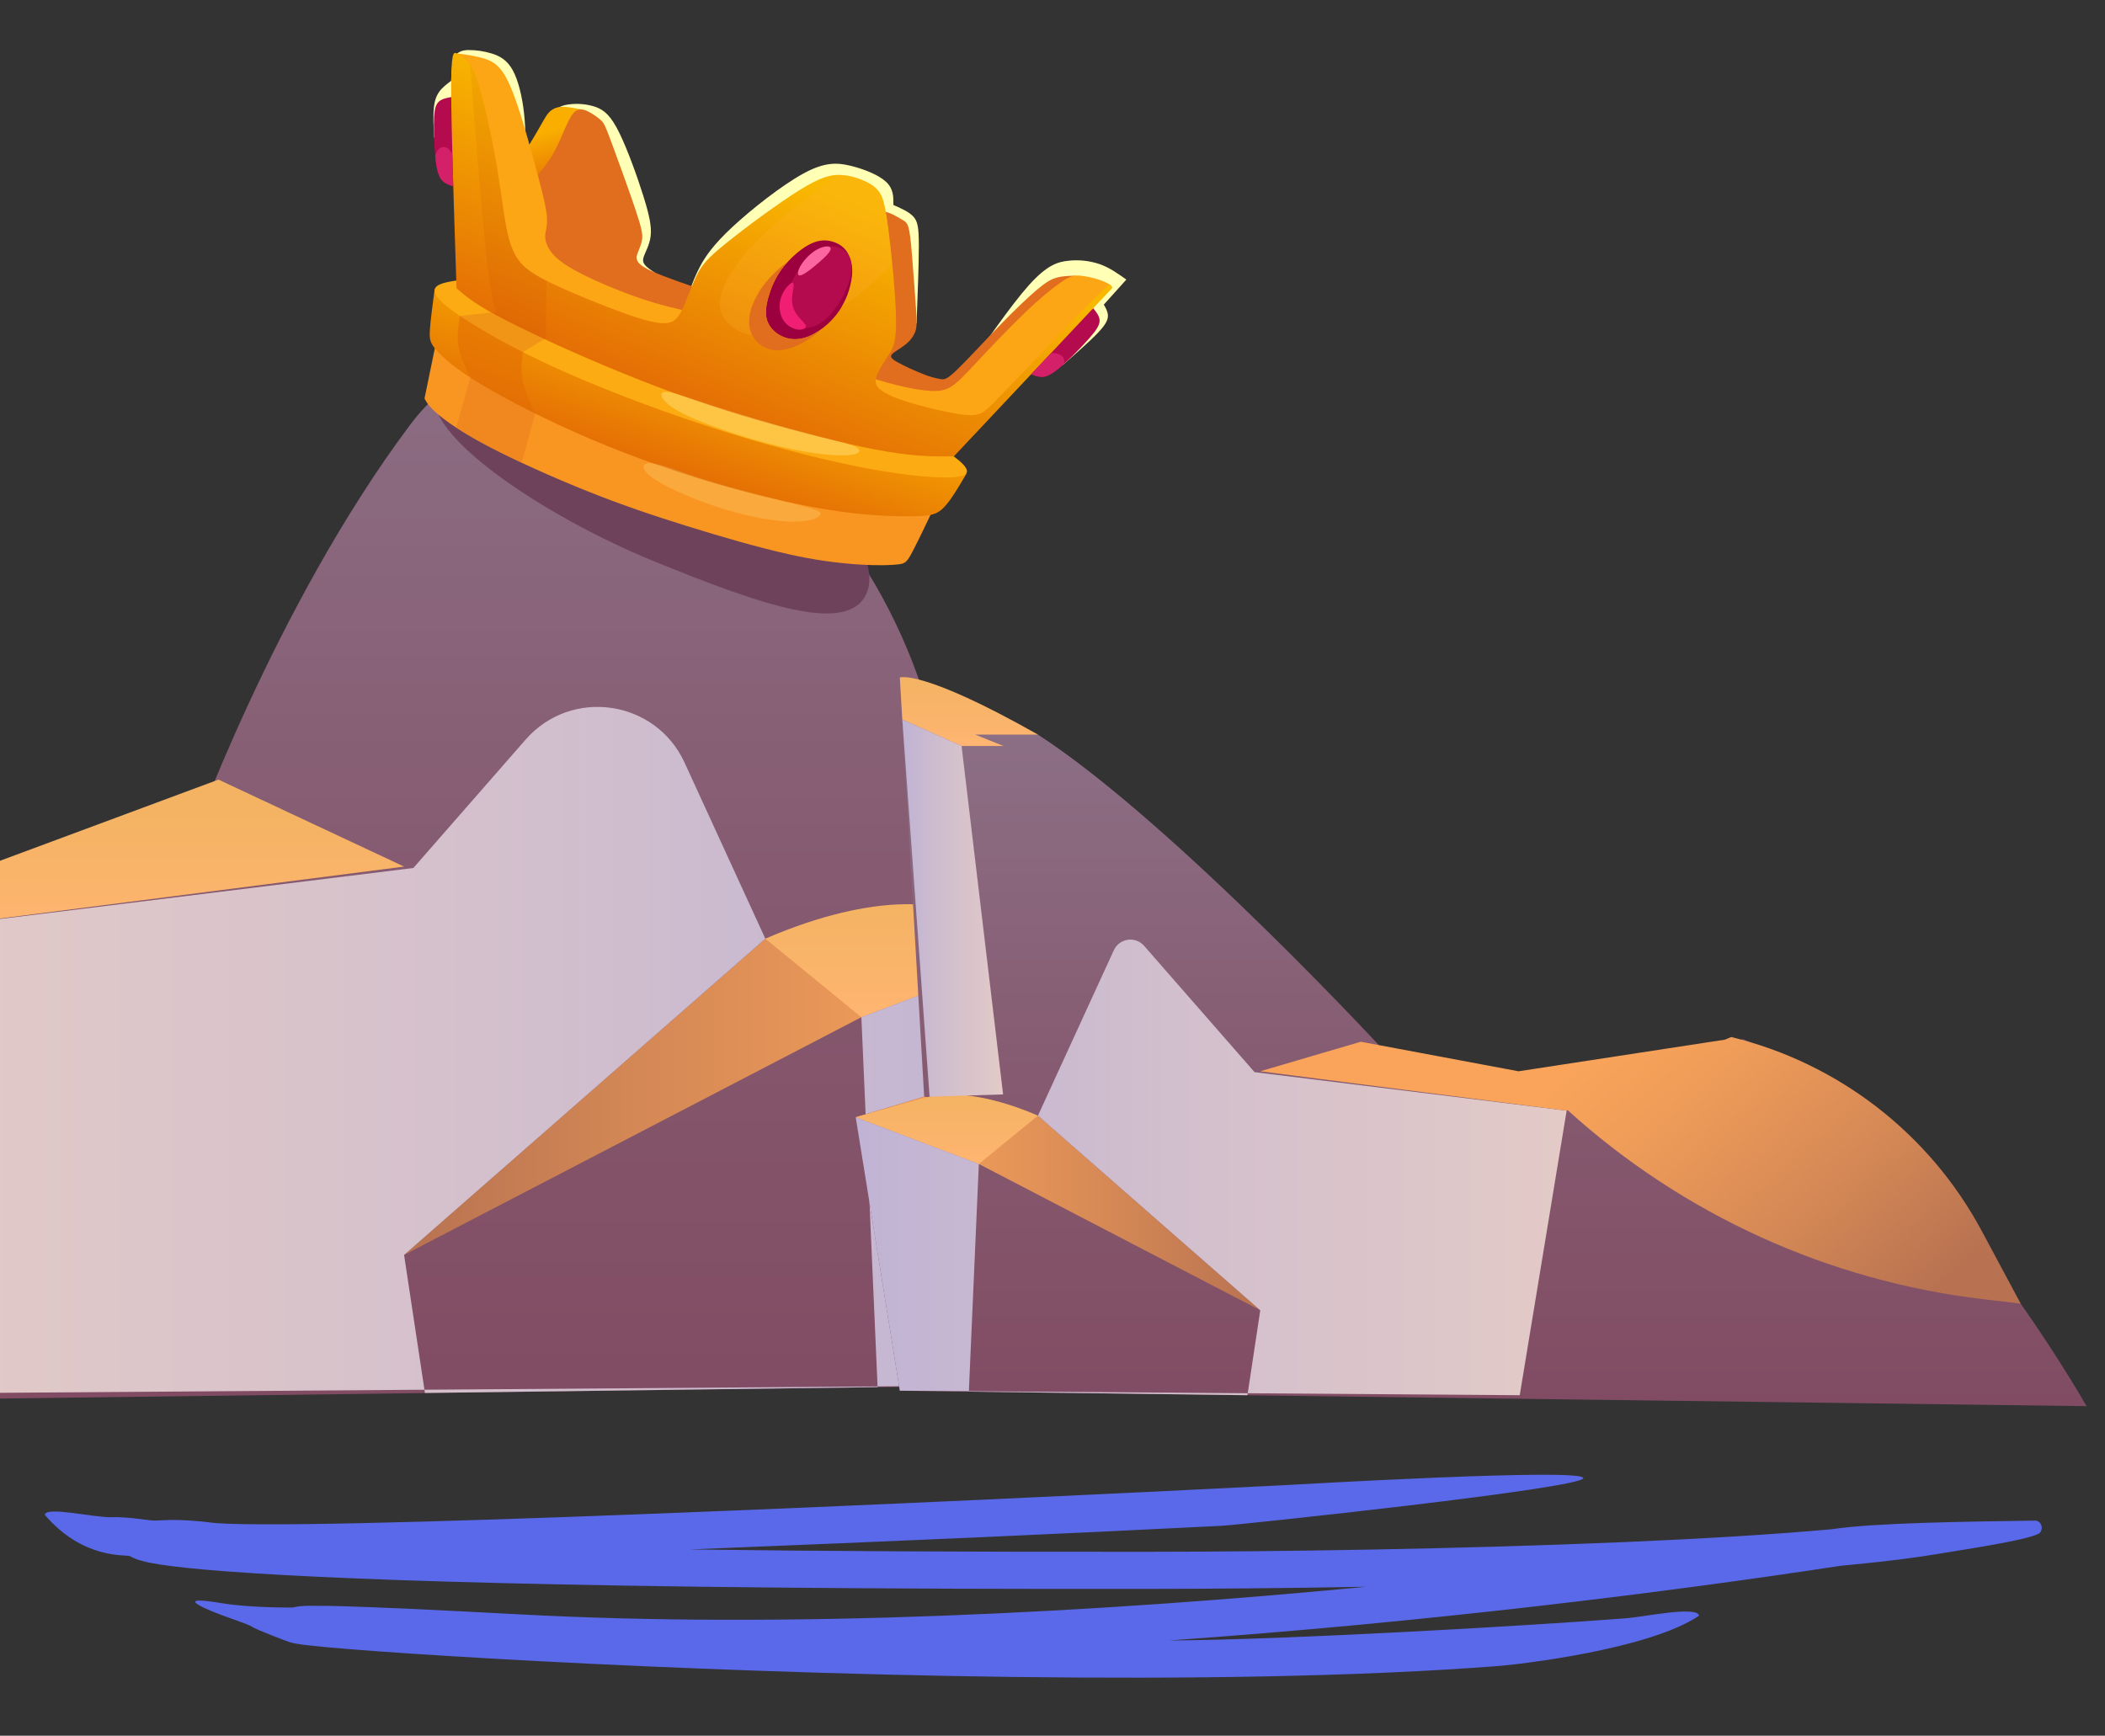 <svg width="462" height="381" viewBox="0 0 462 381" fill="none" xmlns="http://www.w3.org/2000/svg">
<rect x="0" y="0" width="462" height="381" fill="#333333" stroke="none"/>
<path fill-rule="evenodd" clip-rule="evenodd" d="M-206 309.654C-206 309.654 -146.974 205.108 -83.54 178.802L-7.815 192.704L41.294 186.318C41.294 186.318 60.009 133.296 90.047 93.205C107.036 70.531 138.635 72.646 159.834 91.443L167.478 98.221C193.592 121.375 208.539 154.604 208.539 189.505L208.539 199.259L232.952 206.606L217.214 304.172L-206 309.654Z" fill="url(#paint0_linear_1093_5689)"/>
<path fill-rule="evenodd" clip-rule="evenodd" d="M208.548 199.259L167.973 206.041L88.688 275.465L189.052 223.276L232.961 206.606L208.548 199.259Z" fill="url(#paint1_linear_1093_5689)"/>
<path fill-rule="evenodd" clip-rule="evenodd" d="M-78.109 178.774L-3.43 190.217L47.958 171.128L88.684 190.217L-20.581 204.26L-78.109 178.774Z" fill="url(#paint2_linear_1093_5689)"/>
<path fill-rule="evenodd" clip-rule="evenodd" d="M167.969 206.04L189.047 223.276L232.957 206.606L206.623 199.259C206.623 199.259 193.455 195.049 167.969 206.04Z" fill="url(#paint3_linear_1093_5689)"/>
<path style="mix-blend-mode:multiply" fill-rule="evenodd" clip-rule="evenodd" d="M232.96 206.606L189.051 223.277L192.611 304.483L93.264 305.755L88.687 275.465L167.972 206.041L150.254 167.417C143.903 153.571 125.384 150.883 115.358 162.351L90.721 190.528L-20.578 204.26L-3.851 305.755L217.222 304.144L232.96 206.606Z" fill="url(#paint4_linear_1093_5689)"/>
<path d="M95.678 85.603C91.826 95.067 119.847 113.555 143.633 123.237C167.419 132.92 186.405 139.533 190.257 130.07C194.109 120.607 177.266 99.297 153.48 89.615C129.694 79.932 99.53 76.14 95.678 85.603Z" fill="#6D425A"/>
<path fill-rule="evenodd" clip-rule="evenodd" d="M457.953 308.654C457.953 308.654 421.627 244.314 382.588 228.124L335.985 236.68L305.763 232.75C305.763 232.75 258.099 180.913 227.807 161.245L197.498 148.708L202.836 240.714L187.812 245.235L197.498 305.28L457.953 308.654Z" fill="url(#paint5_linear_1093_5689)"/>
<path fill-rule="evenodd" clip-rule="evenodd" d="M202.837 240.714L227.808 244.888L276.602 287.613L214.835 255.495L187.812 245.235L202.837 240.714Z" fill="url(#paint6_linear_1093_5689)"/>
<path fill-rule="evenodd" clip-rule="evenodd" d="M227.805 161.245L214.015 161.245L220.24 163.75L211.041 163.75L198.034 157.941L197.495 148.708C197.495 148.708 202.347 146.83 227.805 161.245Z" fill="url(#paint7_linear_1093_5689)"/>
<path fill-rule="evenodd" clip-rule="evenodd" d="M227.805 244.887L214.832 255.495L187.81 245.235L204.016 240.714C204.016 240.714 212.12 238.123 227.805 244.887Z" fill="url(#paint8_linear_1093_5689)"/>
<path style="mix-blend-mode:multiply" fill-rule="evenodd" clip-rule="evenodd" d="M211.044 163.75L220.156 240.227L204.019 240.714L198.037 157.942L211.044 163.75Z" fill="url(#paint9_linear_1093_5689)"/>
<path style="mix-blend-mode:multiply" fill-rule="evenodd" clip-rule="evenodd" d="M187.81 245.235L214.833 255.495L212.642 305.471L273.783 306.254L276.6 287.613L227.806 244.888L244.46 208.581C245.67 205.944 249.197 205.432 251.107 207.616L275.348 235.341L343.844 243.792L333.549 306.254L197.496 305.263L187.81 245.235Z" fill="url(#paint10_linear_1093_5689)"/>
<path fill-rule="evenodd" clip-rule="evenodd" d="M435.276 285.18L443.5 286.152L434.942 270.188C423.493 248.831 403.497 233.355 379.951 227.628L378.582 228.209L333.288 235.149L298.666 228.663L276.599 235.149L343.843 243.792L344.07 243.692C369.416 266.658 401.294 281.164 435.276 285.18Z" fill="url(#paint11_linear_1093_5689)"/>
<g clip-path="url(#clip0_1093_5689)">
<path fill-rule="evenodd" clip-rule="evenodd" d="M233.262 80.114C236.294 77.454 239.324 74.798 241.044 72.972C242.764 71.145 243.177 70.154 243.159 69.277C243.141 68.399 242.702 67.632 242.26 66.867L247.207 61.367C245.375 60.066 243.546 58.765 241.42 58.003C239.199 57.238 236.836 56.975 234.501 57.234C232.117 57.473 229.764 58.192 225.784 62.641C221.805 67.091 216.18 75.264 210.562 83.441C206.992 84.591 203.425 85.746 199.693 85.547C195.962 85.349 192.068 83.812 191.018 81.148C189.968 78.484 191.773 74.679 193.939 72.796C196.105 70.914 198.642 70.932 201.168 70.982C201.418 64.393 201.667 57.807 201.664 53.843C201.66 49.88 201.406 48.544 200.432 47.507C199.457 46.471 197.768 45.733 196.08 44.996C196.099 43.238 196.119 41.48 194.506 39.947C192.892 38.414 189.653 37.104 186.675 36.386C183.698 35.668 180.987 35.541 176.289 38.111C171.592 40.68 164.909 45.945 160.708 49.857C156.508 53.769 154.797 56.328 153.635 58.506C152.67 60.355 151.87 62.286 151.245 64.276C148.025 62.452 144.806 60.624 143.026 59.395C141.245 58.167 140.926 57.536 141.256 56.451C141.587 55.366 142.567 53.83 142.805 51.815C143.043 49.799 142.542 47.303 141.215 43.062C139.888 38.822 137.731 32.831 135.936 29.175C134.141 25.518 132.701 24.195 130.77 23.484C128.801 22.826 126.704 22.641 124.65 22.943C122.888 23.212 121.793 23.855 121.019 25.556C120.245 27.256 119.781 30.036 119.483 32.184C119.184 34.333 119.04 35.852 118.378 36.367C117.716 36.881 116.531 36.395 115.347 35.907C115.382 32.205 115.415 28.51 115.016 24.876C114.617 21.242 113.763 17.651 112.545 15.431C111.326 13.21 109.752 12.307 107.914 11.742C106.214 11.222 104.443 10.967 102.665 10.987C101.354 11.043 100.804 11.388 100.376 11.719C99.947 12.049 99.627 12.357 99.419 13.36C99.201 14.809 99.068 16.27 99.023 17.735C98.074 18.447 97.121 19.161 96.441 20.085C95.761 21.009 95.353 22.15 95.203 23.874C95.053 25.599 95.159 27.898 95.266 30.202C97.335 30.733 99.403 31.268 102.129 33.887C104.854 36.506 108.195 41.191 114.574 48.216C120.953 55.242 130.354 64.599 142.892 72.786C155.43 80.973 171.116 87.987 182.714 92.356C194.313 96.725 201.834 98.456 207.362 95.974C212.889 93.493 216.457 86.808 218.839 82.78C221.222 78.752 222.409 77.377 224.614 77.377C226.818 77.376 230.042 78.741 233.262 80.114Z" fill="#FFFFB5"/>
<path fill-rule="evenodd" clip-rule="evenodd" d="M96.438 71.598L93.168 87.481C93.648 88.347 94.128 89.216 96.03 90.843C97.933 92.47 101.257 94.858 107.104 97.937C112.951 101.016 121.321 104.781 128.859 107.798C136.397 110.815 143.104 113.086 150.608 115.423C158.111 117.76 166.417 120.175 173.134 121.662C178.322 122.845 183.598 123.605 188.909 123.934C192.842 124.165 195.576 124.064 197.126 123.884C198.675 123.703 199.038 123.44 200.336 120.962C201.633 118.485 203.873 113.792 206.092 109.096L96.438 71.598Z" fill="#F99621"/>
<path fill-rule="evenodd" clip-rule="evenodd" d="M99.093 21.293C97.943 21.503 96.796 21.712 96.119 22.511C95.442 23.311 95.237 24.693 95.226 27.399C95.215 30.105 95.396 34.132 95.814 36.515C96.232 38.897 96.898 39.633 97.637 40.111C98.374 40.542 99.174 40.855 100.007 41.037C100.246 36.767 100.471 32.492 100.314 29.209C100.157 25.927 99.627 23.604 99.093 21.293Z" fill="#B40B4F"/>
<path fill-rule="evenodd" clip-rule="evenodd" d="M239.934 67.65C240.65 68.552 241.374 69.433 241.336 70.466C241.299 71.498 240.506 72.665 238.667 74.707C236.829 76.749 233.944 79.655 232.003 81.172C230.061 82.69 229.059 82.821 228.177 82.705C227.335 82.56 226.521 82.284 225.765 81.886C228.508 78.529 231.252 75.176 233.614 72.802C235.551 70.887 237.667 69.161 239.934 67.65Z" fill="#B40B4F"/>
<path fill-rule="evenodd" clip-rule="evenodd" d="M95.401 63.437C94.945 66.864 94.487 70.294 94.351 72.394C94.215 74.495 94.391 75.264 95.759 76.842C97.128 78.419 99.692 80.803 105.505 84.309C111.318 87.815 120.381 92.44 129.794 96.449C139.082 100.379 148.6 103.74 158.296 106.513C167.62 109.186 176.503 111.15 183.895 112.205C189.488 113.035 195.139 113.407 200.792 113.317C204.408 113.225 205.74 112.896 207.25 111.294C208.76 109.693 210.445 106.819 212.128 103.943C195.717 100.644 179.307 97.345 162.464 92.278C147.002 87.573 131.848 81.907 117.092 75.313C105.851 70.227 100.639 66.836 95.401 63.437Z" fill="url(#paint12_linear_1093_5689)"/>
<path fill-rule="evenodd" clip-rule="evenodd" d="M127.533 24.019C126.026 23.721 124.491 23.409 123.319 23.457C122.354 23.459 121.423 23.814 120.702 24.455C120.087 25.016 119.682 25.742 118.574 27.69C117.466 29.639 115.654 32.813 113.915 34.891C112.176 36.968 110.519 37.955 108.855 38.94L114.881 48.175C117.863 43.852 120.848 39.533 122.971 35.509C125.094 31.485 126.302 27.752 127.533 24.019Z" fill="url(#paint13_linear_1093_5689)"/>
<path fill-rule="evenodd" clip-rule="evenodd" d="M116.365 40.377C118.105 38.367 119.844 36.361 121.185 34.131C122.526 31.902 123.453 29.443 124.228 27.694C125.003 25.946 125.62 24.908 126.322 24.399C127.024 23.889 127.819 23.906 128.836 24.354C129.925 24.872 130.935 25.541 131.836 26.342C132.566 27.007 132.792 27.459 134.187 31.214C135.582 34.97 138.15 42.027 139.524 46.156C140.898 50.284 141.082 51.483 140.919 52.595C140.756 53.708 140.253 54.734 139.961 55.521C139.67 56.307 139.59 56.852 140.056 57.526C140.522 58.199 141.529 58.999 145.479 60.534C149.429 62.069 156.324 64.339 161.305 65.969C166.286 67.599 169.356 68.59 171.888 67.316C174.42 66.042 176.412 62.484 178.445 59.134C180.478 55.784 182.562 52.591 184.309 50.491C186.055 48.391 187.46 47.371 189.069 46.792C190.654 46.214 192.368 46.079 194.025 46.4C195.562 46.731 196.826 47.529 197.69 48.036C198.555 48.543 199.019 48.732 199.354 49.79C199.688 50.849 199.9 52.77 200.178 56.191C200.457 59.611 200.825 64.53 201.029 67.565C201.232 70.6 201.263 71.757 200.879 72.819C200.414 73.958 199.644 74.947 198.654 75.678C197.622 76.495 196.364 77.151 195.834 77.693C195.304 78.236 195.508 78.664 196.878 79.455C198.733 80.46 200.651 81.346 202.619 82.109C203.84 82.618 205.115 82.988 206.419 83.213C207.255 83.341 207.793 83.324 210.034 81.169C212.276 79.013 216.217 74.724 219.559 71.282C222.9 67.84 225.631 65.253 227.566 63.62C229.5 61.987 230.633 61.302 231.905 60.942C233.177 60.581 234.591 60.545 236.002 60.509C233.891 63.696 231.797 66.891 229.155 70.374C226.423 73.986 223.475 77.429 220.327 80.685C217.332 83.739 214.526 86.066 210.422 87.835C206.318 89.604 200.913 90.806 190.446 89.117C179.979 87.428 164.449 82.851 152.072 77.909C139.694 72.967 130.474 67.663 124.755 63.158C119.035 58.653 116.83 54.943 115.742 51.862C114.861 49.511 114.599 46.973 114.981 44.491C115.222 43.055 115.689 41.667 116.365 40.377Z" fill="#E16D1F"/>
<path fill-rule="evenodd" clip-rule="evenodd" d="M100.269 11.719C102.424 12.01 104.581 12.296 106.477 12.924C108.373 13.552 110.019 14.516 111.844 18.567C113.668 22.618 115.671 29.786 117.151 35.185C118.632 40.584 119.585 44.22 119.915 46.562C120.158 47.984 120.111 49.441 119.775 50.844C119.554 51.797 119.65 52.796 120.046 53.691C120.52 54.89 121.508 56.538 124.904 58.609C128.3 60.681 134.113 63.171 138.635 64.82C142.096 66.089 145.637 67.128 149.236 67.928C152.074 68.584 154.51 69.082 161.334 71.641C168.158 74.199 179.369 78.81 187.212 81.578C195.055 84.347 199.533 85.264 202.542 85.642C205.55 86.02 207.1 85.849 208.629 84.942C210.158 84.035 211.671 82.38 214.499 79.37C217.327 76.359 221.456 71.983 224.91 68.674C228.365 65.366 231.142 63.122 232.967 61.882C234.793 60.642 235.674 60.4 236.999 60.494C238.463 60.641 239.905 60.952 241.299 61.422C242.173 61.708 243.008 62.099 243.787 62.587C241.144 65.719 238.504 68.854 233.062 74.499C227.621 80.145 219.35 88.3 211.091 96.459C186.3 89.366 161.512 82.278 144.816 76.108C128.121 69.938 119.53 64.698 114.552 60.24C109.574 55.781 108.269 52.126 107.198 46.386C106.127 40.646 105.307 32.819 104.196 26.694C103.085 20.569 101.67 16.141 100.269 11.719Z" fill="#FDA615"/>
<path fill-rule="evenodd" clip-rule="evenodd" d="M100.141 61.58C98.775 61.791 97.434 62.01 96.483 62.457C95.532 62.903 94.985 63.582 95.718 64.809C96.45 66.036 98.457 67.81 103.078 70.725C107.699 73.639 114.927 77.684 124.923 82.072C134.92 86.461 147.676 91.193 159.493 94.898C171.31 98.604 182.176 101.313 190.841 102.905C199.506 104.496 206.006 104.987 209.25 104.752C212.494 104.517 212.495 103.569 211.969 102.687C211.442 101.805 210.389 100.988 209.32 100.17C206.591 100.161 203.867 99.929 201.175 99.477C197.159 98.848 191.189 97.619 183.55 95.669C175.91 93.719 166.597 91.052 157.861 88.371C149.126 85.689 140.966 83.001 133.299 80.011C126.568 77.408 119.974 74.463 113.543 71.186C108.646 68.638 106.019 66.826 104.157 65.345C102.726 64.192 101.384 62.934 100.141 61.58Z" fill="#FCAC12"/>
<path fill-rule="evenodd" clip-rule="evenodd" d="M99.024 20.089C99.059 28.755 99.629 46.011 100.2 63.265C102.252 65.068 104.305 66.871 111.307 70.471C118.31 74.071 130.279 79.441 140.85 83.587C150.314 87.292 159.962 90.507 169.757 93.219C178.916 95.791 188.049 98.022 194.651 99.129C201.252 100.236 205.295 100.207 209.344 100.184C220.943 87.85 232.542 75.518 244.142 63.187C244.074 62.962 243.951 62.758 243.783 62.594C243.596 62.44 243.307 62.346 238.916 66.78C234.525 71.215 226.029 80.169 221.418 84.983C216.808 89.797 216.039 90.454 215.036 90.821C214.034 91.187 212.787 91.26 210.164 90.843C206.867 90.274 203.605 89.523 200.392 88.593C197.244 87.675 194.951 86.743 193.615 85.813C192.279 84.883 191.902 83.954 192.365 82.581C192.828 81.208 194.13 79.393 195.114 77.81C196.098 76.226 196.767 74.872 196.657 69.677C196.546 64.481 195.653 55.443 194.953 50.108C194.254 44.772 193.738 43.129 192.832 41.956C191.926 40.782 190.619 40.078 189.144 39.482C187.561 38.803 185.863 38.433 184.141 38.393C182.257 38.379 180.133 38.838 175.496 41.716C170.859 44.594 163.699 49.894 159.505 53.273C155.312 56.652 154.075 58.103 152.906 60.465C151.737 62.828 150.644 66.085 149.646 68.093C148.649 70.101 147.758 70.859 146.003 70.937C144.248 71.014 141.635 70.407 137.141 68.806C132.646 67.206 126.267 64.613 121.856 62.555C117.445 60.497 114.997 58.978 113.442 56.549C111.888 54.121 111.233 50.789 110.625 46.899C110.018 43.01 109.464 38.572 108.525 33.499C107.586 28.426 106.256 22.716 105.31 19.321C104.363 15.927 103.766 14.829 102.942 13.875C102.201 12.999 101.299 12.272 100.285 11.733C99.496 11.35 98.991 11.424 99.024 20.089Z" fill="url(#paint14_linear_1093_5689)"/>
<path fill-rule="evenodd" clip-rule="evenodd" d="M184.416 53.804C183.359 53.12 182.128 52.756 180.869 52.756C179.501 52.773 178.031 53.291 176.39 54.4C174.556 55.675 172.94 57.238 171.604 59.029C170.361 60.751 169.416 62.67 168.808 64.705C168.196 66.657 167.82 68.652 168.36 70.324C168.901 71.995 170.354 73.345 172.067 74.004C173.781 74.663 175.76 74.637 177.947 73.63C180.453 72.396 182.597 70.538 184.174 68.234C185.665 66.02 186.619 63.49 186.961 60.843C187.189 59.251 186.974 57.627 186.339 56.149C185.964 55.182 185.29 54.361 184.416 53.804Z" fill="#9D003F"/>
<path fill-rule="evenodd" clip-rule="evenodd" d="M185.682 55.323C184.43 54.071 182.258 53.644 180.243 54.493C178.228 55.343 176.37 57.465 174.87 59.912C173.37 62.359 172.224 65.126 172.357 67.374C172.491 69.623 173.902 71.351 175.717 71.837C177.531 72.323 179.749 71.575 181.799 69.519C183.85 67.463 185.734 64.095 186.506 61.374C187.278 58.653 186.952 56.581 185.682 55.323Z" fill="#B40B4F"/>
<path fill-rule="evenodd" clip-rule="evenodd" d="M181.625 54.09C180.97 54.062 179.845 54.365 178.677 55.166C177.446 56.031 176.413 57.147 175.645 58.439C174.992 59.612 174.89 60.663 175.782 60.424C176.675 60.186 178.561 58.652 179.87 57.504C181.178 56.356 181.916 55.595 182.19 55.038C182.463 54.481 182.28 54.118 181.625 54.09Z" fill="#FB65A0"/>
<path opacity="0.3" fill-rule="evenodd" clip-rule="evenodd" d="M180.867 96.078C177.16 95.137 172.198 93.814 167.248 92.376C162.298 90.938 157.345 89.382 153.512 88.099C149.679 86.816 146.902 85.827 145.756 86.062C144.609 86.296 145.124 87.771 147.514 89.406C149.905 91.04 154.198 92.797 159.103 94.478C164.14 96.228 169.285 97.652 174.506 98.742C179.484 99.732 183.919 100.111 186.322 99.907C188.726 99.704 189.106 98.911 188.07 98.237C187.033 97.562 184.586 97.024 180.867 96.078Z" fill="#FFFFB5"/>
<path opacity="0.19" fill-rule="evenodd" clip-rule="evenodd" d="M176.167 111.078C173.063 110.246 167.98 109.016 163.456 107.814C158.932 106.612 154.942 105.45 151.296 104.202C147.65 102.954 144.339 101.628 142.563 101.657C140.787 101.685 140.55 103.068 143.564 105.116C146.577 107.164 152.835 109.871 158.773 111.705C164.71 113.539 170.277 114.479 174.013 114.514C177.748 114.548 179.639 113.668 180.038 113.014C180.437 112.36 179.269 111.925 176.167 111.078Z" fill="#FFFFB5"/>
<path fill-rule="evenodd" clip-rule="evenodd" d="M172.066 74.004C170.364 73.349 168.91 72.002 168.359 70.324C168.117 69.513 168.039 68.662 168.129 67.821C168.242 66.761 168.469 65.717 168.806 64.705C169.584 62.004 170.984 59.522 172.894 57.459C171.317 58.58 169.875 59.882 168.599 61.337C167.089 63.051 165.899 65.022 165.084 67.156C164.526 68.558 164.315 70.074 164.469 71.576C164.672 73.073 165.422 74.443 166.574 75.422C167.725 76.401 169.198 76.92 170.709 76.88C171.675 76.865 172.633 76.7 173.548 76.39C175.953 75.613 178.373 74.022 180.118 72.395L180.25 72.271C179.533 72.799 178.767 73.254 177.961 73.632C175.758 74.637 173.782 74.664 172.066 74.004Z" fill="#E16D1F"/>
<path opacity="0.23" fill-rule="evenodd" clip-rule="evenodd" d="M190.502 62.953C192.38 61.366 194.153 59.66 195.812 57.845C195.543 54.993 195.219 52.241 194.936 50.094C194.756 48.722 194.587 47.597 194.423 46.661C194.414 46.603 194.402 46.547 194.393 46.492C194.247 45.682 194.103 45.02 193.954 44.464C193.754 43.553 193.366 42.694 192.815 41.942C191.904 40.77 190.601 40.065 189.127 39.468C187.543 38.789 185.843 38.419 184.12 38.378C183.498 38.764 182.841 39.191 182.146 39.661C181.452 40.132 180.802 40.583 180.086 41.098C179.716 41.362 179.34 41.637 178.959 41.917C174.034 45.547 168.194 50.475 164.159 55.005C160.892 58.673 158.816 62.06 158.208 64.965C157.879 66.32 157.976 67.743 158.484 69.042C158.829 69.835 159.332 70.55 159.961 71.143C161.2 72.326 162.978 73.192 165.097 73.612C164.99 73.406 164.893 73.195 164.807 72.979C164.633 72.529 164.512 72.06 164.446 71.582C164.292 70.081 164.503 68.564 165.061 67.162C165.884 65.033 167.081 63.068 168.596 61.36C169.872 59.905 171.314 58.603 172.891 57.482C173.937 56.329 175.11 55.299 176.39 54.412C178.03 53.302 179.5 52.784 180.868 52.768C181.399 52.762 181.927 52.825 182.441 52.957C183.141 53.135 183.807 53.425 184.415 53.816C185.052 54.213 185.58 54.762 185.954 55.413C186.92 56.375 187.342 57.781 187.033 59.716C187.025 60.099 186.996 60.48 186.946 60.859C186.648 63.157 185.89 65.371 184.717 67.369C186.724 66.003 188.655 64.529 190.502 62.953Z" fill="#FFB033"/>
<path opacity="0.06" fill-rule="evenodd" clip-rule="evenodd" d="M104.15 26.519C104.437 30.17 104.72 33.695 104.992 37.016C105.505 43.233 105.984 48.725 106.407 52.939C106.696 55.792 106.958 58.06 107.201 59.912C107.397 61.402 107.58 62.629 107.759 63.661C108.111 65.743 108.428 67.127 108.753 68.49L107.823 68.592C108.264 68.838 108.734 69.096 109.234 69.365C109.873 69.708 110.565 70.071 111.31 70.454C113.588 71.619 116.387 72.977 119.493 74.416L119.797 74.234L119.85 69.413L119.861 68.653L119.908 64.475C119.922 64.435 119.911 64.386 119.911 64.341C119.913 63.435 119.931 62.538 119.944 61.636C116.694 60.004 114.741 58.6 113.424 56.544C111.873 54.117 111.215 50.784 110.607 46.894C110.402 45.666 110.232 44.392 110.045 43.057C109.907 42.104 109.763 41.121 109.614 40.108L109.391 38.657C109.135 37.013 108.85 35.294 108.514 33.503C107.94 30.393 107.221 27.048 106.529 24.141C106.093 22.304 105.669 20.642 105.298 19.325C104.444 16.302 103.887 15.102 103.195 14.203C103.441 17.372 103.686 20.509 103.925 23.599L104.15 26.519Z" fill="#980000"/>
<path opacity="0.55" fill-rule="evenodd" clip-rule="evenodd" d="M114.756 77.281C109.839 74.787 105.949 72.535 103.076 70.725C102.298 70.231 101.59 69.77 100.953 69.344C100.727 70.543 100.566 71.753 100.471 72.969C100.407 73.938 100.452 74.911 100.606 75.87C100.988 78.13 102.116 80.512 103.252 82.9C103.947 83.349 104.7 83.822 105.521 84.316C108.708 86.233 112.833 88.475 117.472 90.773C116.298 88.255 115.125 85.738 114.675 83.489C114.266 81.449 114.444 79.628 114.691 77.832C114.706 77.647 114.733 77.463 114.756 77.281Z" fill="#E26C04"/>
<path opacity="0.43" fill-rule="evenodd" clip-rule="evenodd" d="M117.469 90.77C112.834 88.464 108.691 86.224 105.519 84.313C104.698 83.819 103.93 83.341 103.25 82.897C102.901 84.123 102.551 85.349 102.2 86.576L100.122 93.859C101.919 95.042 104.203 96.399 107.111 97.932C109.284 99.075 111.8 100.312 114.5 101.57C115.456 98.079 116.415 94.589 117.378 91.099C117.408 90.987 117.437 90.878 117.469 90.77Z" fill="#E5781C"/>
<path opacity="0.43" fill-rule="evenodd" clip-rule="evenodd" d="M103.08 70.725C105.953 72.535 109.832 74.783 114.76 77.281L117.614 75.558L119.492 74.424C116.385 72.988 113.587 71.627 111.309 70.463C110.564 70.08 109.872 69.717 109.233 69.374C108.731 69.104 108.261 68.846 107.822 68.6L104.396 68.963L100.951 69.342C101.593 69.772 102.303 70.233 103.08 70.725Z" fill="#E5781C"/>
<path fill-rule="evenodd" clip-rule="evenodd" d="M226.312 82.136C226.904 82.416 227.533 82.609 228.18 82.708C229.062 82.821 230.061 82.692 232.005 81.175C232.392 80.872 232.817 80.514 233.266 80.117L233.52 79.885C233.546 79.811 233.564 79.736 233.571 79.662C233.811 78.289 232.58 77.535 231.086 77.497C230.949 77.493 230.812 77.495 230.671 77.503L229.627 78.616C228.524 79.789 227.419 80.962 226.312 82.136Z" fill="#D32068"/>
<path fill-rule="evenodd" clip-rule="evenodd" d="M99.477 40.89C99.402 38.44 99.336 36.084 99.278 33.859C99.113 33.514 98.902 33.194 98.651 32.906C97.526 31.676 95.918 32.265 95.531 34.333C95.608 35.138 95.705 35.886 95.815 36.516C96.237 38.897 96.899 39.634 97.638 40.112C98.209 40.461 98.828 40.724 99.477 40.89Z" fill="#D32068"/>
<path fill-rule="evenodd" clip-rule="evenodd" d="M173.547 62.206C172.558 63.004 171.82 64.071 171.423 65.278C170.924 66.785 171.016 68.425 171.68 69.868C171.989 70.464 172.423 70.987 172.951 71.403C173.479 71.818 174.09 72.115 174.742 72.275C175.876 72.526 176.879 72.195 176.882 71.645C176.886 71.095 175.891 70.322 175.152 69.412C174.407 68.517 173.951 67.418 173.845 66.259C173.758 65.095 174.063 63.846 174.152 63.023C174.24 62.2 174.128 61.811 173.547 62.206Z" fill="#F11F74"/>
</g>
<path fill-rule="evenodd" clip-rule="evenodd" d="M37.673 333.629C40.268 333.637 43.389 333.822 46.489 334.231C47.893 334.416 51.427 334.568 57.344 334.593C63.036 334.617 70.396 334.526 79.051 334.341C96.352 333.971 118.615 333.229 142.635 332.3C190.664 330.443 245.545 327.847 281.425 326.023C285.006 325.841 347.319 322.196 347.491 324.439C347.662 326.681 271.823 334.729 268.241 334.911C234.371 336.633 197.389 338.275 151.352 340.105C178.808 340.474 212.301 340.678 253.009 340.619L253.016 340.619C279.35 340.599 320.052 340.055 356.529 338.493C373.269 337.776 389.017 336.848 402.035 335.67C411.198 334.265 431.455 334.002 446.607 333.777C448.35 333.752 448.709 336.4 447.022 336.836V336.836C443.642 338.277 430.971 340.136 425.829 341.012C420.529 341.914 414.157 342.702 407.072 343.395C406.094 343.49 405.1 343.584 404.091 343.677C365.959 349.506 313.055 356.113 256.574 360.089C282.233 359.957 336.03 356.84 357.103 355.198C360.674 354.919 372.574 352.422 372.899 354.655C361.784 362.164 332.755 365.389 329.184 365.667C267.308 370.489 175.887 367.651 118.742 364.655C104.409 363.903 92.167 363.138 83.011 362.474C74.156 361.832 67.562 361.244 65.057 360.797C64.743 360.741 64.048 360.613 63.339 360.379C63.078 360.292 56.092 357.685 55.257 357.031C54.794 356.669 48.804 354.579 48.804 354.579C48.804 354.579 35.466 349.689 48.712 351.908C54.993 352.96 64.241 352.852 64.241 352.852C64.587 352.766 64.262 352.847 64.262 352.847C64.867 352.696 65.664 352.593 65.664 352.593C66.246 352.524 67.214 352.481 67.214 352.481C67.214 352.481 71.521 352.457 75.132 352.563C82.54 352.78 94.998 353.333 113.445 354.328C173.24 357.557 240.584 353.982 299.878 348.298C282.103 348.62 265.613 348.757 252.604 348.767C126.718 348.948 69.014 346.629 45.361 344.571C39.49 344.06 35.373 343.537 32.757 343.002C31.696 342.785 29.885 342.381 28.502 341.58C27.815 341.182 18.3 342.442 9.835 332.512C10.024 330.563 20.746 333.156 24.475 333.028C28.204 332.899 33.141 333.837 33.938 333.767L37.673 333.629ZM68.993 352.955C68.936 352.944 68.946 352.945 69.006 352.957L68.993 352.955ZM67.447 360.619L67.436 360.619ZM35.197 341.847C35.108 341.862 35.055 341.867 35.055 341.867C35.055 341.867 35.095 341.858 35.197 341.847Z" fill="#5A69E9"/>
<defs>
<linearGradient id="paint0_linear_1093_5689" x1="13.462" y1="309.654" x2="13.462" y2="49.758" gradientUnits="userSpaceOnUse">
<stop stop-color="#814C63"/>
<stop offset="0.39" stop-color="#85586E"/>
<stop offset="1" stop-color="#8D7288"/>
</linearGradient>
<linearGradient id="paint1_linear_1093_5689" x1="88.688" y1="237.348" x2="232.961" y2="237.348" gradientUnits="userSpaceOnUse">
<stop stop-color="#B87251"/>
<stop offset="0.34" stop-color="#D38755"/>
<stop offset="0.76" stop-color="#EF9C59"/>
<stop offset="1" stop-color="#F9A45A"/>
</linearGradient>
<linearGradient id="paint2_linear_1093_5689" x1="5.273" y1="204.26" x2="5.273" y2="178.774" gradientUnits="userSpaceOnUse">
<stop stop-color="#FFB572"/>
<stop offset="0.25" stop-color="#FCB46D"/>
<stop offset="1" stop-color="#F4B363"/>
</linearGradient>
<linearGradient id="paint3_linear_1093_5689" x1="200.463" y1="223.276" x2="200.463" y2="198.468" gradientUnits="userSpaceOnUse">
<stop stop-color="#FFB572"/>
<stop offset="0.25" stop-color="#FCB46D"/>
<stop offset="1" stop-color="#F4B363"/>
</linearGradient>
<linearGradient id="paint4_linear_1093_5689" x1="232.96" y1="221.836" x2="-20.578" y2="221.836" gradientUnits="userSpaceOnUse">
<stop stop-color="#C0B3D4"/>
<stop offset="0.45" stop-color="#D2BFCD"/>
<stop offset="0.99" stop-color="#E3CAC7"/>
</linearGradient>
<linearGradient id="paint5_linear_1093_5689" x1="322.891" y1="308.654" x2="322.891" y2="148.708" gradientUnits="userSpaceOnUse">
<stop stop-color="#814C63"/>
<stop offset="0.39" stop-color="#85586E"/>
<stop offset="1" stop-color="#8D7288"/>
</linearGradient>
<linearGradient id="paint6_linear_1093_5689" x1="276.602" y1="264.155" x2="187.812" y2="264.155" gradientUnits="userSpaceOnUse">
<stop stop-color="#B87251"/>
<stop offset="0.34" stop-color="#D38755"/>
<stop offset="0.76" stop-color="#EF9C59"/>
<stop offset="1" stop-color="#F9A45A"/>
</linearGradient>
<linearGradient id="paint7_linear_1093_5689" x1="212.641" y1="163.75" x2="212.641" y2="148.621" gradientUnits="userSpaceOnUse">
<stop stop-color="#FFB572"/>
<stop offset="0.25" stop-color="#FCB46D"/>
<stop offset="1" stop-color="#F4B363"/>
</linearGradient>
<linearGradient id="paint8_linear_1093_5689" x1="207.807" y1="255.495" x2="207.807" y2="240.227" gradientUnits="userSpaceOnUse">
<stop stop-color="#FFB572"/>
<stop offset="0.25" stop-color="#FCB46D"/>
<stop offset="1" stop-color="#F4B363"/>
</linearGradient>
<linearGradient id="paint9_linear_1093_5689" x1="198.037" y1="199.328" x2="220.156" y2="199.328" gradientUnits="userSpaceOnUse">
<stop stop-color="#C0B3D4"/>
<stop offset="0.45" stop-color="#D2BFCD"/>
<stop offset="0.99" stop-color="#E3CAC7"/>
</linearGradient>
<linearGradient id="paint10_linear_1093_5689" x1="187.81" y1="254.608" x2="343.844" y2="254.608" gradientUnits="userSpaceOnUse">
<stop stop-color="#C0B3D4"/>
<stop offset="0.45" stop-color="#D2BFCD"/>
<stop offset="0.99" stop-color="#E3CAC7"/>
</linearGradient>
<linearGradient id="paint11_linear_1093_5689" x1="415.451" y1="291.128" x2="356.451" y2="224.628" gradientUnits="userSpaceOnUse">
<stop stop-color="#B87251"/>
<stop offset="0.34" stop-color="#D38755"/>
<stop offset="0.76" stop-color="#EF9C59"/>
<stop offset="1" stop-color="#F9A45A"/>
</linearGradient>
<linearGradient id="paint12_linear_1093_5689" x1="146.322" y1="105.562" x2="157.265" y2="73.459" gradientUnits="userSpaceOnUse">
<stop stop-color="#E36A05"/>
<stop offset="1" stop-color="#F9AE00"/>
</linearGradient>
<linearGradient id="paint13_linear_1093_5689" x1="120.968" y1="42.538" x2="117.699" y2="29.48" gradientUnits="userSpaceOnUse">
<stop stop-color="#E36A05"/>
<stop offset="1" stop-color="#F9AE00"/>
</linearGradient>
<linearGradient id="paint14_linear_1093_5689" x1="149.709" y1="90.962" x2="171.69" y2="37.89" gradientUnits="userSpaceOnUse">
<stop stop-color="#E36A05"/>
<stop offset="1" stop-color="#F9B800"/>
</linearGradient>
<clipPath id="clip0_1093_5689">
<rect width="156.088" height="87.07" fill="white" transform="translate(101.375 5.629) rotate(19.714)"/>
</clipPath>
</defs>
</svg>
